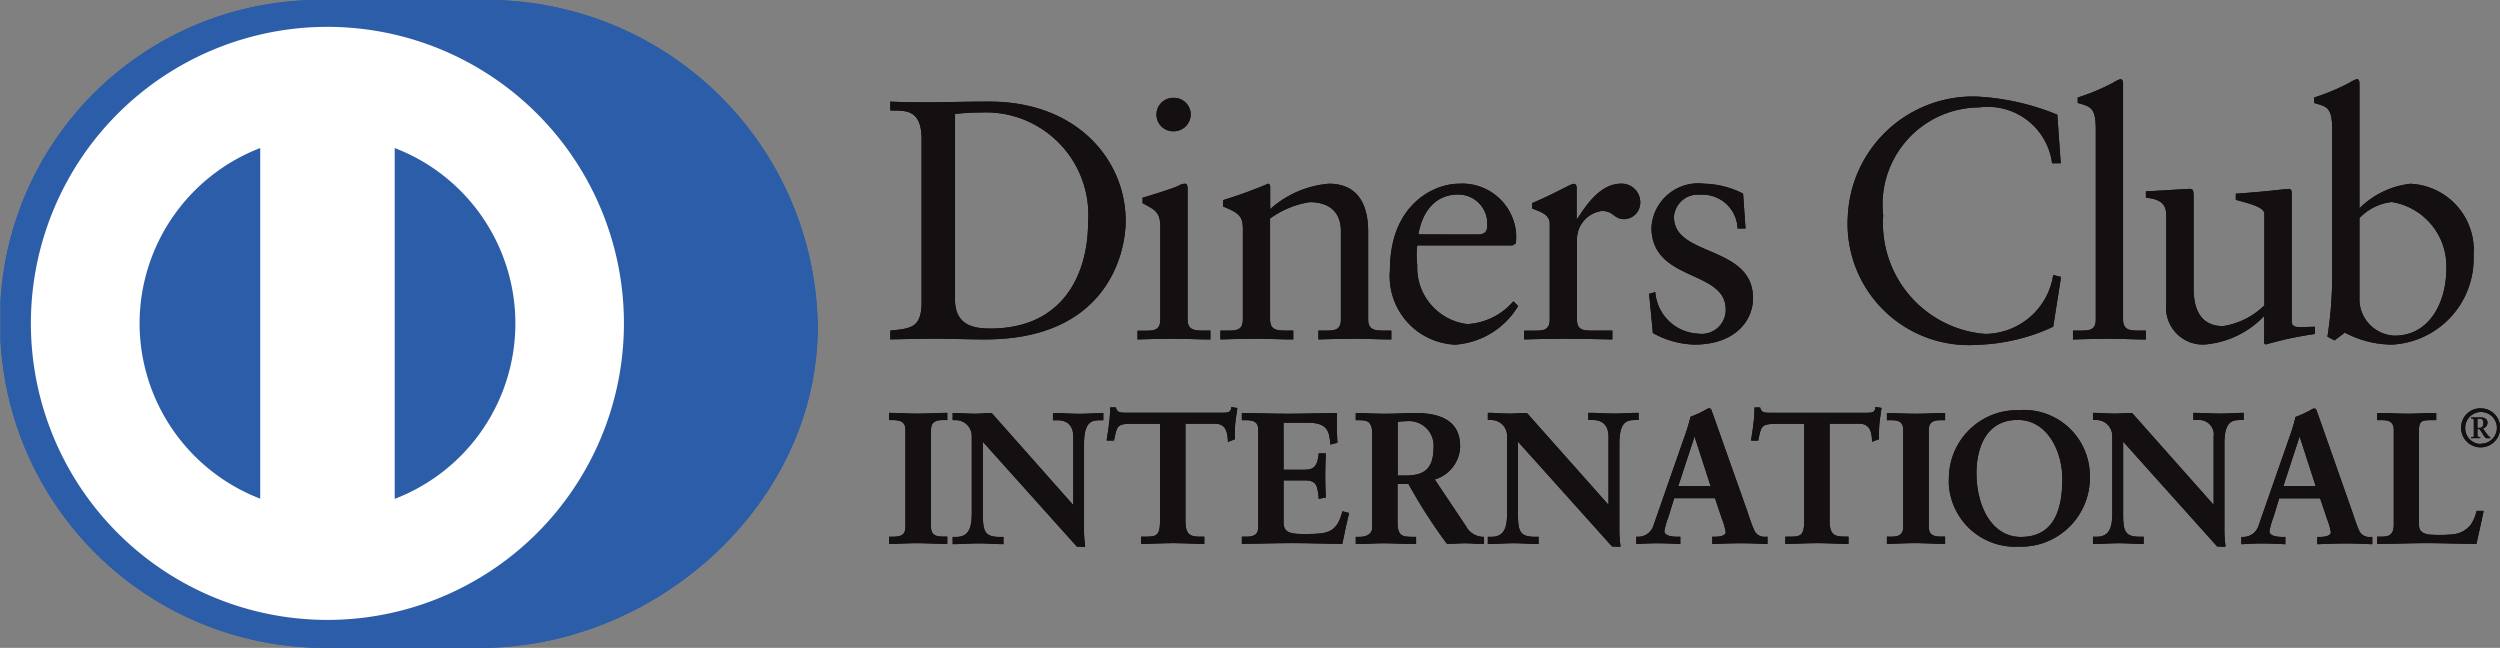 <svg xmlns="http://www.w3.org/2000/svg" xmlns:xlink="http://www.w3.org/1999/xlink" viewBox="0 0 77.717 20.14"><rect x="0" y="0" width="77.717" height="20.14" fill="#808080" stroke="none"/><defs><style>.cls-1{fill:none;}.cls-2{clip-path:url(#clip-path);}.cls-3{fill:#2c5da8;}.cls-4{fill:#fff;}.cls-5{fill:#140f10;}</style><clipPath id="clip-path" transform="translate(0.015 0.002)"><rect class="cls-1" width="77.701" height="20.138"/></clipPath></defs><g id="レイヤー_2" data-name="レイヤー 2"><g id="レイヤー_1-2" data-name="レイヤー 1"><g id="グループ_137" data-name="グループ 137"><g id="グループ_134" data-name="グループ 134"><g class="cls-2"><g id="グループ_133" data-name="グループ 133"><path id="パス_894" data-name="パス 894" class="cls-3" d="M14.878,20.138c5.5.026,10.528-4.489,10.528-9.981A10.282,10.282,0,0,0,14.878,0H10.142A9.931,9.931,0,0,0-.013,9.705c0,.151,0,.3,0,.451a10.088,10.088,0,0,0,10.155,9.981Z" transform="translate(0.015 0.002)"/></g></g></g><path id="パス_895" data-name="パス 895" class="cls-4" d="M12.255,15.5h0V4.6a5.839,5.839,0,0,1,0,10.906ZM4.324,10.051h0A5.849,5.849,0,0,1,8.074,4.6V15.5A5.849,5.849,0,0,1,4.324,10.051ZM10.164.833a9.218,9.218,0,1,0,9.217,9.219h0A9.217,9.217,0,0,0,10.165.833Z" transform="translate(0.015 0.002)"/><path id="パス_896" data-name="パス 896" class="cls-5" d="M29.672,9.3h0c0,.816.583.911,1.1.911,2.288,0,3.038-1.726,3.038-3.305A3.184,3.184,0,0,0,30.5,3.494c-.435,0-.635.032-.826.043V9.3ZM28.634,4.332c0-.953-.5-.89-.972-.9V3.157c.412.02.835.02,1.249.02.445,0,1.048-.02,1.832-.02,2.742,0,4.235,1.831,4.235,3.707,0,1.049-.613,3.685-4.362,3.685-.54,0-1.038-.021-1.536-.021-.475,0-.942.01-1.418.021v-.274c.634-.065.943-.086.972-.806V4.332Z" transform="translate(0.015 0.002)"/><path id="パス_897" data-name="パス 897" class="cls-5" d="M36.479,4.079h0a.52.52,0,1,1,0-1.039h0A.519.519,0,0,1,37,3.55.528.528,0,0,1,36.479,4.079Zm-1.133,6.2h.2c.3,0,.509,0,.509-.35V7.055c0-.466-.16-.53-.551-.741v-.17C36,6,36.6,5.8,36.637,5.763a.379.379,0,0,1,.191-.053c.053,0,.075.064.075.149V9.925c0,.35.232.35.528.35h.181v.275c-.361,0-.732-.021-1.111-.021s-.764.01-1.155.021v-.275Z" transform="translate(0.015 0.002)"/><path id="パス_898" data-name="パス 898" class="cls-5" d="M38.622,7.118c0-.391-.118-.5-.614-.7v-.2a14.126,14.126,0,0,0,1.4-.509c.032,0,.063.022.063.106V6.5A3.108,3.108,0,0,1,41.3,5.709c.9,0,1.217.657,1.217,1.483V9.924c0,.351.233.351.53.351h.19v.275c-.373,0-.742-.021-1.122-.021s-.763.01-1.144.021v-.275h.19c.3,0,.508,0,.508-.351V7.182c0-.6-.369-.9-.973-.9a2.845,2.845,0,0,0-1.229.509V9.924c0,.351.234.351.533.351h.189v.275c-.37,0-.741-.021-1.123-.021s-.762.01-1.143.021v-.275h.191c.3,0,.508,0,.508-.351V7.118Z" transform="translate(0.015 0.002)"/><path id="パス_899" data-name="パス 899" class="cls-5" d="M45.917,7.287h0c.267,0,.3-.137.3-.266a.9.9,0,0,0-.921-.975c-.645,0-1.09.476-1.217,1.239Zm-1.874.339a2.531,2.531,0,0,0,0,.615A1.769,1.769,0,0,0,45.6,10.073a2.033,2.033,0,0,0,1.431-.709l.148.148a2.484,2.484,0,0,1-1.959,1.2A2.129,2.129,0,0,1,43.193,8.4c0-2.076,1.4-2.691,2.138-2.691a1.681,1.681,0,0,1,1.787,1.569c0,.031,0,.063,0,.094a1.351,1.351,0,0,1-.01.191l-.1.063Z" transform="translate(0.015 0.002)"/><path id="パス_900" data-name="パス 900" class="cls-5" d="M47.367,10.277h.287c.295,0,.507,0,.507-.351V6.951c0-.328-.391-.392-.55-.477v-.16c.772-.329,1.2-.6,1.293-.6.062,0,.094.032.094.138V6.8h.022c.266-.413.709-1.092,1.355-1.092a.578.578,0,0,1,.6.551v.011a.515.515,0,0,1-.486.541H50.48c-.329,0-.329-.255-.7-.255a.894.894,0,0,0-.773.879V9.924c0,.351.213.351.509.351h.592v.275c-.582-.011-1.025-.021-1.481-.021-.434,0-.879.01-1.261.021v-.273Z" transform="translate(0.015 0.002)"/><path id="パス_901" data-name="パス 901" class="cls-5" d="M51.443,9.077a1.4,1.4,0,0,0,1.332,1.293.747.747,0,0,0,.849-.628.738.738,0,0,0,.008-.124c0-1.25-2.308-.847-2.308-2.553a1.458,1.458,0,0,1,1.642-1.356,2.786,2.786,0,0,1,1.206.308L54.248,7.1H54a1.087,1.087,0,0,0-1.124-1.049h-.03a.747.747,0,0,0-.822.662l0,.037c0,1.241,2.456.858,2.456,2.52,0,.7-.561,1.44-1.821,1.44a2.793,2.793,0,0,1-1.292-.36l-.116-1.219.191-.053Z" transform="translate(0.015 0.002)"/><path id="パス_902" data-name="パス 902" class="cls-5" d="M64.045,5.074h-.267a2.014,2.014,0,0,0-2.266-1.737A3.018,3.018,0,0,0,58.527,6.7a3.453,3.453,0,0,0,3.157,3.678,2.153,2.153,0,0,0,2.129-1.832l.243.062-.243,1.546a5.954,5.954,0,0,1-2.342.562A3.769,3.769,0,0,1,57.427,6.73,3.894,3.894,0,0,1,61.44,3a7.618,7.618,0,0,1,2.5.563l.107,1.514Z" transform="translate(0.015 0.002)"/><path id="パス_903" data-name="パス 903" class="cls-5" d="M64.427,10.275h.2c.3,0,.509,0,.509-.351v-5.9c0-.689-.16-.71-.562-.826V3.03a6.682,6.682,0,0,0,1.091-.455,1.13,1.13,0,0,1,.233-.117c.064,0,.086.064.086.15V9.925c0,.351.233.351.529.351h.179v.275c-.359,0-.73-.022-1.111-.022s-.761.011-1.154.022v-.275Z" transform="translate(0.015 0.002)"/><path id="パス_904" data-name="パス 904" class="cls-5" d="M71.226,9.967c0,.191.115.2.3.2.127,0,.285-.011.424-.011v.224a10.738,10.738,0,0,0-1.526.327l-.053-.032V9.82a2.86,2.86,0,0,1-1.875.889A1.143,1.143,0,0,1,67.322,9.6a1.2,1.2,0,0,1,.006-.146V6.737c0-.275-.042-.54-.634-.593v-.2c.382-.011,1.226-.074,1.365-.074.118,0,.118.074.118.307V8.908c0,.32,0,1.228.92,1.228a2.358,2.358,0,0,0,1.28-.645V6.643c0-.213-.508-.327-.888-.433V6.019c.952-.063,1.546-.148,1.652-.148.086,0,.086.074.086.191V9.967Z" transform="translate(0.015 0.002)"/><path id="パス_905" data-name="パス 905" class="cls-5" d="M73.333,9.352h0a1.138,1.138,0,0,0,1.09,1.081c1.134,0,1.61-1.112,1.61-2.055a2.02,2.02,0,0,0-1.694-2.1,1.627,1.627,0,0,0-1.006.5V9.352Zm0-2.878a2.676,2.676,0,0,1,1.578-.763A2.062,2.062,0,0,1,76.88,7.935a2.675,2.675,0,0,1-2.531,2.775,3.138,3.138,0,0,1-1.472-.373l-.317.243-.222-.115a12.542,12.542,0,0,0,.148-1.886V4.025c0-.688-.16-.71-.562-.826v-.17a6.631,6.631,0,0,0,1.091-.455,1.137,1.137,0,0,1,.234-.117c.063,0,.084.064.084.15V6.474Z" transform="translate(0.015 0.002)"/><path id="パス_906" data-name="パス 906" class="cls-5" d="M27.65,16.707h.081c.207,0,.426-.027.426-.327V13.36c0-.3-.218-.328-.426-.328H27.65v-.173c.225,0,.57.022.853.022s.633-.022.906-.022v.173h-.081c-.207,0-.426.028-.426.328v3.02c0,.3.219.327.426.327h.081v.175c-.277,0-.623-.023-.91-.023s-.623.023-.848.023v-.175Z" transform="translate(0.015 0.002)"/><path id="パス_907" data-name="パス 907" class="cls-5" d="M29.382,16.857h0v-.123h-.054c-.2,0-.45-.036-.452-.354V13.361c0-.32.247-.355.452-.355h.054v-.122c-.267,0-.6.023-.879.023s-.605-.021-.828-.023v.122h.053c.206,0,.452.036.452.355V16.38c0,.32-.246.354-.452.354h-.053v.123c.223,0,.548-.024.821-.024s.614.022.886.024Zm.024.049c-.279,0-.623-.023-.91-.023s-.621.023-.847.023h-.025v-.223h.107c.209,0,.4-.022.4-.3V13.361c0-.282-.192-.3-.4-.305h-.107v-.223h.025c.226,0,.572.023.853.023s.631-.023.906-.023h.025v.223h-.106c-.209,0-.4.023-.4.305V16.38c0,.281.193.3.4.3h.106v.223Z" transform="translate(0.015 0.002)"/><path id="パス_908" data-name="パス 908" class="cls-5" d="M33.365,15.746l.011-.011V13.574a.475.475,0,0,0-.5-.542h-.127v-.173c.272,0,.537.023.807.023.236,0,.473-.023.709-.023v.173h-.086c-.243,0-.514.046-.514.731v2.623a3.911,3.911,0,0,0,.034.582h-.219l-2.967-3.309v2.375c0,.5.1.673.542.673h.1v.175c-.247,0-.5-.023-.743-.023s-.523.023-.783.023v-.175h.08c.4,0,.519-.269.519-.73V13.55a.516.516,0,0,0-.516-.518h-.083v-.173c.219,0,.443.022.662.022.173,0,.34-.022.513-.022l2.564,2.886Z" transform="translate(0.015 0.002)"/><path id="パス_909" data-name="パス 909" class="cls-5" d="M33.351,15.733h0l0,0,0,.006Zm.014.012h0l.018-.017Zm.115,1.2h.19a3.97,3.97,0,0,1-.031-.556V13.763c0-.693.29-.756.539-.756h.06v-.123c-.227,0-.455.023-.684.023-.266,0-.52-.021-.781-.023v.123h.1a.5.5,0,0,1,.53.477.543.543,0,0,1,0,.09l-.008,2.178-.011.012-.019.017-2.563-2.9c-.17,0-.338.023-.513.023-.213,0-.427-.021-.637-.023v.122H29.7a.543.543,0,0,1,.548.537v2.434c0,.461-.129.755-.543.757h-.053v.125c.249,0,.506-.023.758-.023s.48.021.718.023v-.122h-.077c-.454,0-.566-.2-.567-.7V13.6l2.993,3.347ZM33.7,17l-.237-.009-2.924-3.259v2.309c.007.5.083.643.517.649h.124v.223h-.025c-.25,0-.5-.023-.747-.023s-.522.023-.783.023H29.6v-.223H29.7c.381,0,.49-.246.494-.706V13.553a.494.494,0,0,0-.494-.494H29.6v-.222h.025c.22,0,.446.022.662.022.171,0,.338-.022.533-.014L33.35,15.7v-2.12c0-.458-.308-.514-.479-.518h-.153v-.222h.026c.272,0,.537.022.806.022.234,0,.471-.022.709-.022h.025v.222h-.111c-.238.007-.48.028-.489.707v2.623a3.71,3.71,0,0,0,.034.577l0,.03Z" transform="translate(0.015 0.002)"/><path id="パス_910" data-name="パス 910" class="cls-5" d="M35.126,13.146c-.433,0-.449.107-.533.525H34.42c.023-.16.053-.32.069-.49a3.488,3.488,0,0,0,.034-.49h.139c.046.174.189.168.346.168H37.98c.156,0,.3-.006.312-.18l.137.024c-.023.155-.046.31-.063.467a4.02,4.02,0,0,0-.01.465l-.174.065c-.012-.213-.041-.554-.426-.554h-.945v3.066c0,.444.2.5.48.5h.11v.174c-.225,0-.629-.023-.939-.023-.346,0-.75.023-.975.023v-.174h.11c.32,0,.48-.028.48-.483V13.146Z" transform="translate(0.015 0.002)"/><path id="パス_911" data-name="パス 911" class="cls-5" d="M37.4,16.906c-.227,0-.63-.023-.941-.023-.344,0-.746.023-.974.023H35.46v-.224h.133c.32-.006.445-.011.453-.457V13.172h-.92v-.054h.97v3.1c0,.463-.186.509-.5.51h-.084v.122c.227,0,.615-.022.949-.022.3,0,.686.02.914.022v-.122h-.085c-.278,0-.5-.069-.5-.521V13.119h.97c.387,0,.438.331.45.544l.125-.046c0-.15,0-.3.011-.453s.038-.295.059-.442l-.088-.015c-.026.168-.188.176-.333.175h-3c-.135,0-.283-.006-.335-.168h-.1a3.327,3.327,0,0,1-.034.468c-.017.16-.043.31-.065.462h.124c.076-.4.125-.533.556-.525v.053c-.427.007-.417.079-.511.5l0,.02H34.39l0-.03c.023-.16.054-.32.07-.489a3.291,3.291,0,0,0,.035-.486v-.025h.183l0,.018c.039.145.146.146.293.148h3c.16,0,.278,0,.288-.155V12.65l.025.006.163.026,0,.025c-.023.154-.046.31-.063.465a4.216,4.216,0,0,0-.012.464v.019l-.015.006-.2.074V13.7c-.015-.216-.038-.53-.4-.53h-.92v3.041c.005.435.178.465.452.471h.135v.223Z" transform="translate(0.015 0.002)"/><path id="パス_912" data-name="パス 912" class="cls-5" d="M38.612,16.707h.081c.207,0,.426-.027.426-.327V13.36c0-.3-.219-.328-.426-.328h-.081v-.173c.351,0,.951.022,1.434.022s1.083-.022,1.474-.022c-.009.247,0,.628.013.881l-.173.046c-.028-.373-.1-.673-.7-.673h-.8v1.509h.685c.345,0,.421-.2.455-.508h.173q-.017.339-.017.676t.017.656L41,15.48c-.034-.345-.053-.57-.449-.57h-.691v1.342c0,.373.333.373.7.373.693,0,1-.046,1.17-.7l.16.04c-.076.306-.144.611-.2.917-.369,0-1.032-.023-1.55-.023s-1.2.023-1.533.023v-.172Z" transform="translate(0.015 0.002)"/><path id="パス_913" data-name="パス 913" class="cls-5" d="M41.675,16.855h0c.05-.29.116-.583.187-.872l-.115-.029c-.172.645-.506.7-1.186.7-.363,0-.726,0-.728-.4V14.884h.716c.4,0,.444.239.472.568l.124-.027c-.011-.213-.016-.426-.016-.637s.005-.432.016-.649h-.124c-.033.3-.126.51-.48.506H39.83v-1.56h.826c.6,0,.7.306.725.669l.124-.034c-.01-.162-.017-.373-.017-.564,0-.1,0-.192.005-.273-.391,0-.974.023-1.449.023s-1.056-.021-1.41-.023v.122h.054c.2,0,.451.036.451.355v3.019c0,.32-.246.352-.451.354h-.054v.122c.336,0,1-.022,1.508-.022s1.157.021,1.529.022Zm.021.05c-.37,0-1.032-.024-1.55-.024s-1.2.024-1.532.024H38.59v-.223H38.7c.209,0,.4-.022.4-.3V13.36c0-.282-.193-.3-.4-.3H38.59v-.222h.024c.351,0,.951.022,1.434.022s1.082-.022,1.475-.022h.026v.025c-.005.087-.006.189-.006.3,0,.2.006.417.017.582v.021l-.019,0-.2.053v-.03c-.034-.373-.084-.645-.677-.65h-.777V14.6h.662c.332,0,.391-.174.43-.484V14.09H41.2v.025c-.011.225-.018.45-.018.674s.007.437.018.656v.021l-.021,0-.2.041v-.027c-.039-.352-.042-.545-.426-.549h-.666v1.318c0,.35.3.348.677.35.693,0,.972-.037,1.147-.685l0-.023.024.005.184.048,0,.024c-.074.305-.143.609-.2.915l-.005.02Z" transform="translate(0.015 0.002)"/><path id="パス_914" data-name="パス 914" class="cls-5" d="M43.406,14.806h.281c.576,0,.887-.219.887-.9a.786.786,0,0,0-.728-.841.71.71,0,0,0-.113,0,2.75,2.75,0,0,0-.327.023Zm-.738-1.337c0-.42-.23-.437-.41-.437h-.1v-.174c.184,0,.541.023.893.023s.622-.023.927-.023c.726,0,1.372.2,1.372,1.013a1.092,1.092,0,0,1-.8,1.013l.985,1.474a.64.64,0,0,0,.559.345v.174c-.191,0-.373-.023-.565-.023s-.363.023-.541.023a16.224,16.224,0,0,1-1.2-1.866h-.379v1.234c0,.444.207.46.472.46h.1v.174c-.328,0-.661-.022-.99-.022-.277,0-.548.022-.835.022V16.7h.1c.213,0,.41-.1.41-.311V13.469Z" transform="translate(0.015 0.002)"/><path id="パス_915" data-name="パス 915" class="cls-5" d="M43.687,14.781h0c.571-.005.858-.2.863-.873a.763.763,0,0,0-.7-.818.723.723,0,0,0-.114,0,2.556,2.556,0,0,0-.3.021v1.67Zm-.282.05H43.38V13.066H43.4a2.817,2.817,0,0,1,.331-.023.814.814,0,0,1,.867.759.649.649,0,0,1,0,.108c0,.688-.331.922-.912.923Zm0,.159H43.8l.007.013a17.923,17.923,0,0,0,1.178,1.855c.176,0,.361-.023.54-.023s.362.02.541.023v-.127a.657.657,0,0,1-.555-.354l-1-1.5.029-.011a1.062,1.062,0,0,0,.785-.992c0-.8-.622-.985-1.346-.988-.3,0-.581.022-.928.022s-.68-.021-.869-.022v.122h.079c.18,0,.434.03.434.463V16.4c0,.231-.217.336-.434.337h-.079v.122c.277,0,.54-.023.81-.023.32,0,.648.022.967.023v-.122h-.079c-.262,0-.5-.033-.5-.488V14.988Zm2.685,1.92c-.193,0-.376-.023-.566-.023s-.359.023-.561.013a16.281,16.281,0,0,1-1.193-1.857h-.34v1.208c.006.433.181.429.447.436h.13v.223h-.026c-.329,0-.664-.023-.991-.023-.275,0-.545.023-.834.023h-.025v-.223h.128c.208,0,.383-.091.383-.286V13.474c0-.41-.2-.407-.383-.413h-.128v-.224h.025c.186,0,.542.023.893.023s.621-.023.927-.023c.727,0,1.4.2,1.4,1.039a1.1,1.1,0,0,1-.789,1.027l.969,1.45a.616.616,0,0,0,.541.334l.022,0v.219Z" transform="translate(0.015 0.002)"/><path id="パス_916" data-name="パス 916" class="cls-5" d="M50,15.746l.011-.011V13.574a.475.475,0,0,0-.4-.538.469.469,0,0,0-.1,0h-.126v-.173c.27,0,.533.023.806.023.236,0,.472-.023.71-.023v.173h-.087c-.243,0-.513.046-.513.731v2.623a3.91,3.91,0,0,0,.033.582h-.218L47.15,13.659v2.375c0,.5.1.673.541.673h.1v.175c-.248,0-.5-.023-.743-.023s-.525.023-.784.023v-.175h.08c.4,0,.519-.269.519-.73V13.55a.516.516,0,0,0-.514-.518h-.085v-.173c.218,0,.444.022.662.022.172,0,.34-.022.513-.022L50,15.745Z" transform="translate(0.015 0.002)"/><path id="パス_917" data-name="パス 917" class="cls-5" d="M49.988,15.735h0l-.005,0,.005.007Zm.014.01h0l.017-.016Zm.115,1.2h.189a3.97,3.97,0,0,1-.031-.556V13.764c0-.693.292-.756.539-.757h.06v-.122c-.226,0-.454.022-.684.022-.266,0-.52-.02-.782-.022v.122h.1a.5.5,0,0,1,.53.479.519.519,0,0,1,0,.088l-.008,2.178-.011.013L50,15.783l-2.565-2.9c-.17,0-.338.022-.512.022-.213,0-.426-.02-.639-.022v.122h.053a.543.543,0,0,1,.548.539v2.431c0,.462-.13.757-.543.758H46.29v.122c.248,0,.505-.022.758-.022s.48.021.719.022v-.121H47.7c-.454,0-.568-.2-.569-.7V13.6l2.994,3.346Zm.218.05-.236-.008-2.925-3.259v2.309c.007.5.083.643.518.649h.122v.223h-.025c-.25,0-.5-.024-.744-.024s-.523.024-.783.024h-.026v-.223h.107c.381,0,.489-.247.493-.708V13.549a.493.493,0,0,0-.491-.494h-.108v-.223h.026c.22,0,.446.023.663.023.169,0,.336-.023.529-.015l2.533,2.852v-2.12c0-.458-.309-.515-.476-.517H49.36v-.223h.026c.271,0,.537.022.806.022.235,0,.471-.022.708-.022h.025v.223h-.11c-.238.007-.48.027-.489.707v2.622a3.722,3.722,0,0,0,.034.578l0,.029Z" transform="translate(0.015 0.002)"/><path id="パス_918" data-name="パス 918" class="cls-5" d="M52.669,13.5h-.012l-.533,1.631H53.2l-.53-1.631Zm-.842,2.554a2.323,2.323,0,0,0-.127.449c0,.173.243.2.432.2H52.2v.174c-.23-.012-.466-.023-.7-.023-.207,0-.414.011-.621.023v-.174h.034a.521.521,0,0,0,.5-.373l.922-2.644a4.952,4.952,0,0,0,.214-.716,2.975,2.975,0,0,0,.523-.247.1.1,0,0,1,.045-.011.038.038,0,0,1,.042.017c.017.046.034.1.053.144l1.061,3.014c.069.2.137.415.213.587a.366.366,0,0,0,.381.229H54.9v.174c-.26-.012-.519-.023-.8-.023s-.571.011-.865.023v-.174H53.3c.132,0,.357-.022.357-.166a1.824,1.824,0,0,0-.116-.416l-.224-.668H52.013l-.184.6Z" transform="translate(0.015 0.002)"/><path id="パス_919" data-name="パス 919" class="cls-5" d="M52.644,13.512h0l.013-.005Zm-.489,1.6h1.008l-.5-1.546-.507,1.546Zm-.068.05h0l.551-1.681h.032v.025h0V13.48h.017l.547,1.681Zm1.178,1.694h0c.285-.01.564-.021.839-.021s.519.011.769.021v-.12h-.008a.392.392,0,0,1-.4-.246c-.075-.175-.146-.389-.213-.591l-1.061-3.013c-.018-.046-.034-.1-.05-.139-.005-.005,0-.005-.008-.005h-.011a.1.1,0,0,0-.033.007,2.149,2.149,0,0,1-.513.23,4.605,4.605,0,0,1-.214.719l-.922,2.645a.55.55,0,0,1-.524.393H50.9v.121c.2-.01.4-.021.6-.021.223,0,.451.011.67.021v-.12h-.037c-.188,0-.449-.023-.456-.227a2.281,2.281,0,0,1,.127-.457l.025.008-.025-.008.19-.616h1.343l.231.684a1.733,1.733,0,0,1,.117.424c-.008.177-.251.189-.382.193h-.038v.119Zm1.632.053c-.259-.011-.518-.023-.793-.023s-.569.012-.864.023h-.026v-.225H53.3c.133,0,.332-.03.332-.141a1.815,1.815,0,0,0-.115-.407l-.219-.651H52.03l-.179.582a2.426,2.426,0,0,0-.127.442c0,.141.217.175.408.175h.089v.226H52.2c-.23-.012-.466-.024-.7-.024-.207,0-.414.012-.621.024h-.027v-.226h.059a.494.494,0,0,0,.477-.356l.923-2.644a6.969,6.969,0,0,0,.229-.732,2.975,2.975,0,0,0,.523-.247.142.142,0,0,1,.053-.013.069.069,0,0,1,.064.033c.016.048.034.1.053.145L54.3,15.883c.068.2.136.415.213.586a.339.339,0,0,0,.358.214h.059v.225H54.9Z" transform="translate(0.015 0.002)"/><path id="パス_920" data-name="パス 920" class="cls-5" d="M55.152,13.146c-.432,0-.449.107-.537.525h-.172c.022-.16.053-.32.069-.49a3.343,3.343,0,0,0,.033-.49h.14c.045.174.19.168.345.168H58c.155,0,.3-.006.311-.18l.138.024c-.023.155-.045.31-.063.467a4.26,4.26,0,0,0-.012.465l-.173.065c-.011-.213-.04-.554-.427-.554h-.944v3.066c0,.444.2.5.48.5h.109v.174c-.224,0-.627-.023-.939-.023-.345,0-.749.023-.974.023v-.174h.11c.319,0,.479-.028.479-.483V13.146Z" transform="translate(0.015 0.002)"/><path id="パス_921" data-name="パス 921" class="cls-5" d="M57.422,16.906c-.226,0-.63-.023-.939-.023-.345,0-.746.023-.974.023h-.025v-.224h.135c.32-.006.445-.011.453-.457V13.172h-.921v-.054h.969v3.1c0,.463-.186.508-.5.509h-.084v.127c.228,0,.614-.024.949-.024.3,0,.686.021.914.024v-.123h-.085c-.277,0-.5-.068-.5-.522V13.122h.97c.387,0,.438.33.448.544l.126-.046c0-.15,0-.3.012-.452s.037-.3.058-.443l-.087-.015c-.026.167-.189.177-.332.174H55c-.136,0-.283-.006-.336-.168h-.094a3.329,3.329,0,0,1-.036.468c-.014.16-.043.312-.065.463H54.6c.077-.4.126-.533.557-.526v.054c-.426.007-.418.079-.512.5l0,.019h-.222l0-.028c.024-.163.053-.323.069-.49a3.3,3.3,0,0,0,.034-.486v-.026H54.7l.006.018c.04.145.145.146.292.148h3c.16,0,.275-.005.285-.155v-.028l.027.006.163.025,0,.025c-.024.154-.046.311-.063.465a4.012,4.012,0,0,0-.012.465v.018l-.016.006-.2.074V13.7c-.014-.217-.037-.53-.4-.53h-.92v3.039c.006.435.179.465.453.47h.134v.223Z" transform="translate(0.015 0.002)"/><path id="パス_922" data-name="パス 922" class="cls-5" d="M58.665,16.707h.081c.208,0,.427-.027.427-.327V13.36c0-.3-.218-.328-.427-.328h-.081v-.173c.225,0,.571.022.853.022s.636-.022.907-.022v.173h-.083c-.207,0-.427.028-.427.328v3.02c0,.3.22.327.427.327h.08v.175c-.277,0-.622-.023-.91-.023s-.622.023-.848.023v-.175Z" transform="translate(0.015 0.002)"/><path id="パス_923" data-name="パス 923" class="cls-5" d="M60.4,16.855h0v-.122h-.053c-.207,0-.451-.036-.451-.354V13.36c0-.32.244-.354.451-.354H60.4v-.122c-.266,0-.6.022-.88.022s-.6-.021-.827-.022v.122h.054c.2,0,.45.035.45.354v3.019c0,.32-.246.354-.45.354h-.054v.122c.223,0,.549-.022.822-.022s.614.02.885.022Zm.026.05c-.278,0-.623-.024-.911-.024s-.622.024-.847.024h-.025v-.223h.107c.208,0,.4-.022.4-.3V13.36c0-.282-.191-.3-.4-.3h-.107v-.222h.025c.225,0,.571.022.853.022s.633-.022.906-.022h.025v.222h-.107c-.213,0-.4.023-.4.3v3.019c0,.281.192.3.4.3h.107v.223Z" transform="translate(0.015 0.002)"/><path id="パス_924" data-name="パス 924" class="cls-5" d="M62.808,16.714h0c1.12,0,1.313-.986,1.313-1.826s-.454-1.862-1.411-1.862c-1.008,0-1.308.9-1.308,1.67,0,1.032.472,2.018,1.406,2.018Zm-.087-3.942a2.023,2.023,0,0,1,2.207,1.989,2.113,2.113,0,0,1-2.017,2.205c-.053,0-.107,0-.16,0A2.035,2.035,0,0,1,60.6,15.055q0-.078,0-.156a2.1,2.1,0,0,1,2.063-2.127h.062Z" transform="translate(0.015 0.002)"/><path id="パス_925" data-name="パス 925" class="cls-5" d="M61.377,14.7h0c0-.775.3-1.7,1.333-1.7.978,0,1.434,1.041,1.436,1.889s-.2,1.85-1.338,1.85v-.049c1.095,0,1.285-.96,1.288-1.8s-.45-1.836-1.386-1.838c-.989,0-1.28.878-1.283,1.646,0,1.026.468,1.99,1.381,1.993v.049c-.957,0-1.43-1-1.431-2.042Zm-.807.2a2.125,2.125,0,0,1,2.1-2.152h.053v.05a2.071,2.071,0,0,0-2.1,2.042q0,.03,0,.06A2.011,2.011,0,0,0,62.6,16.945c.052,0,.1,0,.155,0a2.088,2.088,0,0,0,2.154-2.021c0-.054,0-.107,0-.161A2,2,0,0,0,62.719,12.8v-.05a2.048,2.048,0,0,1,2.232,2.012A2.142,2.142,0,0,1,62.9,16.991c-.051,0-.1,0-.154,0a2.066,2.066,0,0,1-2.179-1.946q0-.073,0-.147h0Z" transform="translate(0.015 0.002)"/><path id="パス_926" data-name="パス 926" class="cls-5" d="M68.811,15.746l.012-.011V13.574a.476.476,0,0,0-.4-.538.46.46,0,0,0-.1,0H68.2v-.173c.271,0,.533.023.805.023.237,0,.474-.023.71-.023v.173h-.087c-.242,0-.512.046-.512.731v2.623a3.66,3.66,0,0,0,.034.582h-.22l-2.968-3.309v2.375c0,.5.1.673.54.673h.1v.175c-.248,0-.5-.023-.743-.023s-.525.023-.784.023v-.175h.081c.4,0,.517-.269.517-.73V13.55a.514.514,0,0,0-.513-.518H65.07v-.173c.218,0,.443.022.662.022.173,0,.339-.022.513-.022l2.564,2.886Z" transform="translate(0.015 0.002)"/><path id="パス_927" data-name="パス 927" class="cls-5" d="M68.8,15.734h0l0,0,0,.006Zm.014.011h0l.019-.016Zm.116,1.2h.188a4.143,4.143,0,0,1-.029-.556V13.764c0-.693.29-.756.537-.758h.063v-.121c-.227,0-.456.022-.686.022-.262,0-.52-.021-.781-.022v.121h.1a.506.506,0,0,1,.53.481.633.633,0,0,1,0,.087l-.007,2.178-.01.012-.019.018-2.564-2.9c-.17,0-.338.023-.513.023-.213,0-.426-.021-.639-.023v.122h.05a.545.545,0,0,1,.549.539v2.432c0,.461-.129.756-.543.758h-.057v.122c.25,0,.506-.023.76-.023.239,0,.479.021.718.023v-.122H66.5c-.453,0-.566-.2-.566-.7V13.6l2.993,3.347Zm.218.05-.238-.009-2.923-3.259v2.31c.006.5.082.642.515.647h.124v.224H66.6c-.249,0-.5-.023-.743-.023s-.523.023-.784.023h-.024v-.224h.106c.38,0,.489-.245.494-.7V13.549a.494.494,0,0,0-.493-.494h-.107v-.222h.024c.221,0,.446.022.663.022.171,0,.337-.022.533-.014L68.8,15.692V13.573a.451.451,0,0,0-.48-.518h-.151v-.222h.026c.271,0,.537.022.805.022.236,0,.471-.022.71-.022h.025v.222h-.112c-.237.006-.48.028-.488.707v2.622a3.87,3.87,0,0,0,.033.579l0,.027Z" transform="translate(0.015 0.002)"/><path id="パス_928" data-name="パス 928" class="cls-5" d="M71.478,13.5h-.011l-.537,1.631h1.078l-.53-1.631Zm-.841,2.554a2.4,2.4,0,0,0-.127.449c0,.173.243.2.432.2h.064v.174c-.231-.012-.467-.023-.7-.023-.209,0-.415.011-.622.023v-.174h.033a.52.52,0,0,0,.5-.373l.923-2.644a4.709,4.709,0,0,0,.213-.716,3,3,0,0,0,.526-.247.1.1,0,0,1,.046-.011c.017,0,.028,0,.039.017.018.046.036.1.054.144l1.059,3.014c.069.2.138.415.214.587a.365.365,0,0,0,.38.229h.035v.174c-.26-.012-.519-.023-.8-.023s-.57.011-.864.023v-.174h.064c.131,0,.358-.022.358-.166a1.879,1.879,0,0,0-.117-.416l-.224-.668H70.823l-.185.6Z" transform="translate(0.015 0.002)"/><path id="パス_929" data-name="パス 929" class="cls-5" d="M71.454,13.511h0l.013,0Zm-.489,1.6h1.008l-.5-1.545-.506,1.545Zm-.069.051h0l.553-1.682h.029V13.5h0v-.025H71.5l.544,1.682Zm1.176,1.7h0c.284-.012.565-.023.839-.023s.52.011.77.022v-.12h-.01a.4.4,0,0,1-.4-.247c-.075-.174-.144-.388-.213-.589l-1.061-3.015c-.017-.045-.034-.1-.049-.137,0-.007,0-.007-.008-.007h-.011a.132.132,0,0,0-.033.008,2.25,2.25,0,0,1-.513.23,5.025,5.025,0,0,1-.213.719l-.923,2.645a.549.549,0,0,1-.525.393h-.008v.121c.2-.011.4-.022.6-.022.223,0,.45.011.672.022v-.12h-.039c-.188,0-.451-.023-.457-.228a2.323,2.323,0,0,1,.128-.456l.024.007-.024-.008.19-.616h1.343l.232.685a1.828,1.828,0,0,1,.115.423c-.008.177-.25.189-.382.193h-.038Zm1.633.053c-.26-.011-.519-.023-.794-.023s-.569.013-.863.023h-.025v-.225h.088c.133,0,.332-.031.333-.142a1.91,1.91,0,0,0-.115-.407l-.219-.651H70.838l-.178.582a2.344,2.344,0,0,0-.125.442c0,.141.213.176.407.176h.087v.225H71c-.23-.011-.465-.023-.693-.023-.206,0-.413.013-.621.023h-.025v-.225h.059a.5.5,0,0,0,.479-.357l.922-2.644a7.543,7.543,0,0,0,.229-.731,3.1,3.1,0,0,0,.524-.248.137.137,0,0,1,.053-.012.063.063,0,0,1,.063.033c.017.045.033.1.053.145l1.06,3.014c.068.2.138.414.213.586a.339.339,0,0,0,.356.213h.06v.225h-.03Z" transform="translate(0.015 0.002)"/><path id="パス_930" data-name="パス 930" class="cls-5" d="M75.16,16.317c0,.23.16.3.345.323a4.3,4.3,0,0,0,.761-.012.824.824,0,0,0,.552-.311A1.3,1.3,0,0,0,77,15.9h.167c-.063.329-.144.653-.213.98-.506,0-1.013-.022-1.521-.022s-1.013.022-1.521.022v-.174h.079c.208,0,.434-.027.434-.384V13.361c0-.3-.226-.329-.434-.329H73.91v-.173c.3,0,.6.023.909.023s.583-.023.877-.023v.173h-.145c-.218,0-.39.007-.39.311v2.974Z" transform="translate(0.015 0.002)"/><path id="パス_931" data-name="パス 931" class="cls-5" d="M76.93,16.855h0c.067-.312.143-.618.2-.93h-.119a1.305,1.305,0,0,1-.178.406.851.851,0,0,1-.571.32,4.327,4.327,0,0,1-.441.023q-.168,0-.324-.012c-.188-.021-.37-.1-.369-.347V13.341c0-.32.2-.337.418-.337h.119v-.122c-.284,0-.564.023-.853.023s-.59-.022-.885-.023V13h.053c.206,0,.457.036.457.353v2.964c0,.373-.251.41-.457.41h-.053v.123c.5,0,1-.023,1.5-.023s1,.022,1.5.023Zm.021.05c-.508,0-1.013-.023-1.521-.023s-1.012.023-1.522.023h-.024v-.223h.107c.208,0,.406-.019.408-.361V13.358c0-.28-.2-.3-.408-.3h-.107v-.222h.024c.306,0,.607.022.911.022s.58-.022.876-.022h.024v.222H75.55c-.223.006-.362,0-.366.287v2.972c0,.213.142.272.319.3.1.007.209.011.32.011a3.984,3.984,0,0,0,.437-.022.8.8,0,0,0,.536-.3,1.3,1.3,0,0,0,.174-.407l.006-.02h.217l-.006.031c-.065.329-.144.651-.213.979l0,.02Z" transform="translate(0.015 0.002)"/><g id="グループ_136" data-name="グループ 136"><g class="cls-2"><g id="グループ_135" data-name="グループ 135"><path id="パス_932" data-name="パス 932" class="cls-5" d="M77,13.3h.071c.079,0,.116-.06.116-.156a.113.113,0,0,0-.095-.129.065.065,0,0,0-.024,0H77V13.3Zm-.2.32h0v-.03c.075-.01.088-.008.088-.053v-.449c0-.064-.007-.085-.086-.082v-.031h.311c.106,0,.2.053.2.16a.191.191,0,0,1-.143.183l.1.139a.628.628,0,0,0,.134.143v.02h-.118c-.057,0-.107-.12-.218-.281H77v.2c0,.04.014.038.089.048v.03Zm.3.171h0a.493.493,0,1,0-.48-.507V13.3A.49.49,0,0,0,77.094,13.8Zm0-1.1a.607.607,0,1,1-.607.609.6.6,0,0,1,.585-.609Z" transform="translate(0.015 0.002)"/><path id="パス_933" data-name="パス 933" class="cls-3" d="M14.878,20.138c5.5.026,10.528-4.489,10.528-9.981A10.282,10.282,0,0,0,14.878,0H10.142A9.931,9.931,0,0,0-.013,9.705c0,.151,0,.3,0,.451a10.088,10.088,0,0,0,10.155,9.981Z" transform="translate(0.015 0.002)"/></g></g></g><path id="パス_934" data-name="パス 934" class="cls-4" d="M12.255,15.5h0V4.6a5.839,5.839,0,0,1,0,10.906ZM4.324,10.051h0A5.849,5.849,0,0,1,8.074,4.6V15.5A5.849,5.849,0,0,1,4.324,10.051ZM10.164.833a9.218,9.218,0,1,0,9.217,9.219h0A9.217,9.217,0,0,0,10.165.833Z" transform="translate(0.015 0.002)"/><path id="パス_935" data-name="パス 935" class="cls-5" d="M29.672,9.3h0c0,.816.583.911,1.1.911,2.288,0,3.038-1.726,3.038-3.305A3.184,3.184,0,0,0,30.5,3.494c-.435,0-.635.032-.826.043V9.3ZM28.634,4.332c0-.953-.5-.89-.972-.9V3.157c.412.02.835.02,1.249.02.445,0,1.048-.02,1.832-.02,2.742,0,4.235,1.831,4.235,3.707,0,1.049-.613,3.685-4.362,3.685-.54,0-1.038-.021-1.536-.021-.475,0-.942.01-1.418.021v-.274c.634-.065.943-.086.972-.806V4.332Z" transform="translate(0.015 0.002)"/><path id="パス_936" data-name="パス 936" class="cls-5" d="M36.479,4.079h0a.52.52,0,1,1,0-1.039h0A.519.519,0,0,1,37,3.55.528.528,0,0,1,36.479,4.079Zm-1.133,6.2h.2c.3,0,.509,0,.509-.35V7.055c0-.466-.16-.53-.551-.741v-.17C36,6,36.6,5.8,36.637,5.763a.379.379,0,0,1,.191-.053c.053,0,.075.064.075.149V9.925c0,.35.232.35.528.35h.181v.275c-.361,0-.732-.021-1.111-.021s-.764.01-1.155.021v-.275Z" transform="translate(0.015 0.002)"/><path id="パス_937" data-name="パス 937" class="cls-5" d="M38.622,7.118c0-.391-.118-.5-.614-.7v-.2a14.126,14.126,0,0,0,1.4-.509c.032,0,.063.022.063.106V6.5A3.108,3.108,0,0,1,41.3,5.709c.9,0,1.217.657,1.217,1.483V9.924c0,.351.233.351.53.351h.19v.275c-.373,0-.742-.021-1.122-.021s-.763.01-1.144.021v-.275h.19c.3,0,.508,0,.508-.351V7.182c0-.6-.369-.9-.973-.9a2.845,2.845,0,0,0-1.229.509V9.924c0,.351.234.351.533.351h.189v.275c-.37,0-.741-.021-1.123-.021s-.762.01-1.143.021v-.275h.191c.3,0,.508,0,.508-.351V7.118Z" transform="translate(0.015 0.002)"/><path id="パス_938" data-name="パス 938" class="cls-5" d="M45.917,7.287h0c.267,0,.3-.137.3-.266a.9.9,0,0,0-.921-.975c-.645,0-1.09.476-1.217,1.239Zm-1.874.339a2.531,2.531,0,0,0,0,.615A1.769,1.769,0,0,0,45.6,10.073a2.033,2.033,0,0,0,1.431-.709l.148.148a2.484,2.484,0,0,1-1.959,1.2A2.129,2.129,0,0,1,43.193,8.4c0-2.076,1.4-2.691,2.138-2.691a1.681,1.681,0,0,1,1.787,1.569c0,.031,0,.063,0,.094a1.351,1.351,0,0,1-.01.191l-.1.063Z" transform="translate(0.015 0.002)"/><path id="パス_939" data-name="パス 939" class="cls-5" d="M47.367,10.277h.287c.295,0,.507,0,.507-.351V6.951c0-.328-.391-.392-.55-.477v-.16c.772-.329,1.2-.6,1.293-.6.062,0,.094.032.094.138V6.8h.022c.266-.413.709-1.092,1.355-1.092a.578.578,0,0,1,.6.551v.011a.515.515,0,0,1-.486.541H50.48c-.329,0-.329-.255-.7-.255a.894.894,0,0,0-.773.879V9.924c0,.351.213.351.509.351h.592v.275c-.582-.011-1.025-.021-1.481-.021-.434,0-.879.01-1.261.021v-.273Z" transform="translate(0.015 0.002)"/><path id="パス_940" data-name="パス 940" class="cls-5" d="M51.443,9.077a1.4,1.4,0,0,0,1.332,1.293.747.747,0,0,0,.849-.628.738.738,0,0,0,.008-.124c0-1.25-2.308-.847-2.308-2.553a1.458,1.458,0,0,1,1.642-1.356,2.786,2.786,0,0,1,1.206.308L54.248,7.1H54a1.087,1.087,0,0,0-1.124-1.049h-.03a.747.747,0,0,0-.822.662l0,.037c0,1.241,2.456.858,2.456,2.52,0,.7-.561,1.44-1.821,1.44a2.793,2.793,0,0,1-1.292-.36l-.116-1.219.191-.053Z" transform="translate(0.015 0.002)"/><path id="パス_941" data-name="パス 941" class="cls-5" d="M64.045,5.074h-.267a2.014,2.014,0,0,0-2.266-1.737A3.018,3.018,0,0,0,58.527,6.7a3.453,3.453,0,0,0,3.157,3.678,2.153,2.153,0,0,0,2.129-1.832l.243.062-.243,1.546a5.954,5.954,0,0,1-2.342.562A3.769,3.769,0,0,1,57.427,6.73,3.894,3.894,0,0,1,61.44,3a7.618,7.618,0,0,1,2.5.563l.107,1.514Z" transform="translate(0.015 0.002)"/><path id="パス_942" data-name="パス 942" class="cls-5" d="M64.427,10.275h.2c.3,0,.509,0,.509-.351v-5.9c0-.689-.16-.71-.562-.826V3.03a6.682,6.682,0,0,0,1.091-.455,1.13,1.13,0,0,1,.233-.117c.064,0,.086.064.086.15V9.925c0,.351.233.351.529.351h.179v.275c-.359,0-.73-.022-1.111-.022s-.761.011-1.154.022v-.275Z" transform="translate(0.015 0.002)"/><path id="パス_943" data-name="パス 943" class="cls-5" d="M71.226,9.967c0,.191.115.2.3.2.127,0,.285-.011.424-.011v.224a10.738,10.738,0,0,0-1.526.327l-.053-.032V9.82a2.86,2.86,0,0,1-1.875.889A1.143,1.143,0,0,1,67.322,9.6a1.2,1.2,0,0,1,.006-.146V6.737c0-.275-.042-.54-.634-.593v-.2c.382-.011,1.226-.074,1.365-.074.118,0,.118.074.118.307V8.908c0,.32,0,1.228.92,1.228a2.358,2.358,0,0,0,1.28-.645V6.643c0-.213-.508-.327-.888-.433V6.019c.952-.063,1.546-.148,1.652-.148.086,0,.086.074.086.191V9.967Z" transform="translate(0.015 0.002)"/><path id="パス_944" data-name="パス 944" class="cls-5" d="M73.333,9.352h0a1.138,1.138,0,0,0,1.09,1.081c1.134,0,1.61-1.112,1.61-2.055a2.02,2.02,0,0,0-1.694-2.1,1.627,1.627,0,0,0-1.006.5V9.352Zm0-2.878a2.676,2.676,0,0,1,1.578-.763A2.062,2.062,0,0,1,76.88,7.935a2.675,2.675,0,0,1-2.531,2.775,3.138,3.138,0,0,1-1.472-.373l-.317.243-.222-.115a12.542,12.542,0,0,0,.148-1.886V4.025c0-.688-.16-.71-.562-.826v-.17a6.631,6.631,0,0,0,1.091-.455,1.137,1.137,0,0,1,.234-.117c.063,0,.084.064.084.15V6.474Z" transform="translate(0.015 0.002)"/><path id="パス_945" data-name="パス 945" class="cls-5" d="M27.65,16.707h.081c.207,0,.426-.027.426-.327V13.36c0-.3-.218-.328-.426-.328H27.65v-.173c.225,0,.57.022.853.022s.633-.022.906-.022v.173h-.081c-.207,0-.426.028-.426.328v3.02c0,.3.219.327.426.327h.081v.175c-.277,0-.623-.023-.91-.023s-.623.023-.848.023v-.175Z" transform="translate(0.015 0.002)"/><path id="パス_946" data-name="パス 946" class="cls-5" d="M29.382,16.857h0v-.123h-.054c-.2,0-.45-.036-.452-.354V13.361c0-.32.247-.355.452-.355h.054v-.122c-.267,0-.6.023-.879.023s-.605-.021-.828-.023v.122h.053c.206,0,.452.036.452.355V16.38c0,.32-.246.354-.452.354h-.053v.123c.223,0,.548-.024.821-.024s.614.022.886.024Zm.024.049c-.279,0-.623-.023-.91-.023s-.621.023-.847.023h-.025v-.223h.107c.209,0,.4-.022.4-.3V13.361c0-.282-.192-.3-.4-.305h-.107v-.223h.025c.226,0,.572.023.853.023s.631-.023.906-.023h.025v.223h-.106c-.209,0-.4.023-.4.305V16.38c0,.281.193.3.4.3h.106v.223Z" transform="translate(0.015 0.002)"/><path id="パス_947" data-name="パス 947" class="cls-5" d="M33.365,15.746l.011-.011V13.574a.475.475,0,0,0-.5-.542h-.127v-.173c.272,0,.537.023.807.023.236,0,.473-.023.709-.023v.173h-.086c-.243,0-.514.046-.514.731v2.623a3.911,3.911,0,0,0,.034.582h-.219l-2.967-3.309v2.375c0,.5.1.673.542.673h.1v.175c-.247,0-.5-.023-.743-.023s-.523.023-.783.023v-.175h.08c.4,0,.519-.269.519-.73V13.55a.516.516,0,0,0-.516-.518h-.083v-.173c.219,0,.443.022.662.022.173,0,.34-.022.513-.022l2.564,2.886Z" transform="translate(0.015 0.002)"/><path id="パス_948" data-name="パス 948" class="cls-5" d="M33.351,15.733h0l0,0,0,.006Zm.014.012h0l.018-.017Zm.115,1.2h.19a3.97,3.97,0,0,1-.031-.556V13.763c0-.693.29-.756.539-.756h.06v-.123c-.227,0-.455.023-.684.023-.266,0-.52-.021-.781-.023v.123h.1a.5.5,0,0,1,.53.477.543.543,0,0,1,0,.09l-.008,2.178-.011.012-.019.017-2.563-2.9c-.17,0-.338.023-.513.023-.213,0-.427-.021-.637-.023v.122H29.7a.543.543,0,0,1,.548.537v2.434c0,.461-.129.755-.543.757h-.053v.125c.249,0,.506-.023.758-.023s.48.021.718.023v-.122h-.077c-.454,0-.566-.2-.567-.7V13.6l2.993,3.347ZM33.7,17l-.237-.009-2.924-3.259v2.309c.007.5.083.643.517.649h.124v.223h-.025c-.25,0-.5-.023-.747-.023s-.522.023-.783.023H29.6v-.223H29.7c.381,0,.49-.246.494-.706V13.553a.494.494,0,0,0-.494-.494H29.6v-.222h.025c.22,0,.446.022.662.022.171,0,.338-.022.533-.014L33.35,15.7v-2.12c0-.458-.308-.514-.479-.518h-.153v-.222h.026c.272,0,.537.022.806.022.234,0,.471-.022.709-.022h.025v.222h-.111c-.238.007-.48.028-.489.707v2.623a3.71,3.71,0,0,0,.034.577l0,.03Z" transform="translate(0.015 0.002)"/><path id="パス_949" data-name="パス 949" class="cls-5" d="M35.126,13.146c-.433,0-.449.107-.533.525H34.42c.023-.16.053-.32.069-.49a3.488,3.488,0,0,0,.034-.49h.139c.046.174.189.168.346.168H37.98c.156,0,.3-.006.312-.18l.137.024c-.023.155-.046.31-.063.467a4.02,4.02,0,0,0-.01.465l-.174.065c-.012-.213-.041-.554-.426-.554h-.945v3.066c0,.444.2.5.48.5h.11v.174c-.225,0-.629-.023-.939-.023-.346,0-.75.023-.975.023v-.174h.11c.32,0,.48-.028.48-.483V13.146Z" transform="translate(0.015 0.002)"/><path id="パス_950" data-name="パス 950" class="cls-5" d="M37.4,16.906c-.227,0-.63-.023-.941-.023-.344,0-.746.023-.974.023H35.46v-.224h.133c.32-.006.445-.011.453-.457V13.172h-.92v-.054h.97v3.1c0,.463-.186.509-.5.51h-.084v.122c.227,0,.615-.022.949-.022.3,0,.686.02.914.022v-.122h-.085c-.278,0-.5-.069-.5-.521V13.119h.97c.387,0,.438.331.45.544l.125-.046c0-.15,0-.3.011-.453s.038-.295.059-.442l-.088-.015c-.026.168-.188.176-.333.175h-3c-.135,0-.283-.006-.335-.168h-.1a3.327,3.327,0,0,1-.034.468c-.017.16-.043.31-.065.462h.124c.076-.4.125-.533.556-.525v.053c-.427.007-.417.079-.511.5l0,.02H34.39l0-.03c.023-.16.054-.32.07-.489a3.291,3.291,0,0,0,.035-.486v-.025h.183l0,.018c.039.145.146.146.293.148h3c.16,0,.278,0,.288-.155V12.65l.025.006.163.026,0,.025c-.023.154-.046.31-.063.465a4.216,4.216,0,0,0-.012.464v.019l-.015.006-.2.074V13.7c-.015-.216-.038-.53-.4-.53h-.92v3.041c.005.435.178.465.452.471h.135v.223Z" transform="translate(0.015 0.002)"/><path id="パス_951" data-name="パス 951" class="cls-5" d="M38.612,16.707h.081c.207,0,.426-.027.426-.327V13.36c0-.3-.219-.328-.426-.328h-.081v-.173c.351,0,.951.022,1.434.022s1.083-.022,1.474-.022c-.009.247,0,.628.013.881l-.173.046c-.028-.373-.1-.673-.7-.673h-.8v1.509h.685c.345,0,.421-.2.455-.508h.173q-.017.339-.017.676t.017.656L41,15.48c-.034-.345-.053-.57-.449-.57h-.691v1.342c0,.373.333.373.7.373.693,0,1-.046,1.17-.7l.16.04c-.076.306-.144.611-.2.917-.369,0-1.032-.023-1.55-.023s-1.2.023-1.533.023v-.172Z" transform="translate(0.015 0.002)"/><path id="パス_952" data-name="パス 952" class="cls-5" d="M41.675,16.855h0c.05-.29.116-.583.187-.872l-.115-.029c-.172.645-.506.7-1.186.7-.363,0-.726,0-.728-.4V14.884h.716c.4,0,.444.239.472.568l.124-.027c-.011-.213-.016-.426-.016-.637s.005-.432.016-.649h-.124c-.033.3-.126.51-.48.506H39.83v-1.56h.826c.6,0,.7.306.725.669l.124-.034c-.01-.162-.017-.373-.017-.564,0-.1,0-.192.005-.273-.391,0-.974.023-1.449.023s-1.056-.021-1.41-.023v.122h.054c.2,0,.451.036.451.355v3.019c0,.32-.246.352-.451.354h-.054v.122c.336,0,1-.022,1.508-.022s1.157.021,1.529.022Zm.021.05c-.37,0-1.032-.024-1.55-.024s-1.2.024-1.532.024H38.59v-.223H38.7c.209,0,.4-.022.4-.3V13.36c0-.282-.193-.3-.4-.3H38.59v-.222h.024c.351,0,.951.022,1.434.022s1.082-.022,1.475-.022h.026v.025c-.005.087-.006.189-.006.3,0,.2.006.417.017.582v.021l-.019,0-.2.053v-.03c-.034-.373-.084-.645-.677-.65h-.777V14.6h.662c.332,0,.391-.174.43-.484V14.09H41.2v.025c-.011.225-.018.45-.018.674s.007.437.018.656v.021l-.021,0-.2.041v-.027c-.039-.352-.042-.545-.426-.549h-.666v1.318c0,.35.3.348.677.35.693,0,.972-.037,1.147-.685l0-.023.024.005.184.048,0,.024c-.074.305-.143.609-.2.915l-.005.02Z" transform="translate(0.015 0.002)"/><path id="パス_953" data-name="パス 953" class="cls-5" d="M43.406,14.806h.281c.576,0,.887-.219.887-.9a.786.786,0,0,0-.728-.841.71.71,0,0,0-.113,0,2.75,2.75,0,0,0-.327.023Zm-.738-1.337c0-.42-.23-.437-.41-.437h-.1v-.174c.184,0,.541.023.893.023s.622-.023.927-.023c.726,0,1.372.2,1.372,1.013a1.092,1.092,0,0,1-.8,1.013l.985,1.474a.64.64,0,0,0,.559.345v.174c-.191,0-.373-.023-.565-.023s-.363.023-.541.023a16.224,16.224,0,0,1-1.2-1.866h-.379v1.234c0,.444.207.46.472.46h.1v.174c-.328,0-.661-.022-.99-.022-.277,0-.548.022-.835.022V16.7h.1c.213,0,.41-.1.41-.311V13.469Z" transform="translate(0.015 0.002)"/><path id="パス_954" data-name="パス 954" class="cls-5" d="M43.687,14.781h0c.571-.005.858-.2.863-.873a.763.763,0,0,0-.7-.818.723.723,0,0,0-.114,0,2.556,2.556,0,0,0-.3.021v1.67Zm-.282.05H43.38V13.066H43.4a2.817,2.817,0,0,1,.331-.023.814.814,0,0,1,.867.759.649.649,0,0,1,0,.108c0,.688-.331.922-.912.923Zm0,.159H43.8l.007.013a17.923,17.923,0,0,0,1.178,1.855c.176,0,.361-.023.54-.023s.362.02.541.023v-.127a.657.657,0,0,1-.555-.354l-1-1.5.029-.011a1.062,1.062,0,0,0,.785-.992c0-.8-.622-.985-1.346-.988-.3,0-.581.022-.928.022s-.68-.021-.869-.022v.122h.079c.18,0,.434.03.434.463V16.4c0,.231-.217.336-.434.337h-.079v.122c.277,0,.54-.023.81-.023.32,0,.648.022.967.023v-.122h-.079c-.262,0-.5-.033-.5-.488V14.988Zm2.685,1.92c-.193,0-.376-.023-.566-.023s-.359.023-.561.013a16.281,16.281,0,0,1-1.193-1.857h-.34v1.208c.006.433.181.429.447.436h.13v.223h-.026c-.329,0-.664-.023-.991-.023-.275,0-.545.023-.834.023h-.025v-.223h.128c.208,0,.383-.091.383-.286V13.474c0-.41-.2-.407-.383-.413h-.128v-.224h.025c.186,0,.542.023.893.023s.621-.023.927-.023c.727,0,1.4.2,1.4,1.039a1.1,1.1,0,0,1-.789,1.027l.969,1.45a.616.616,0,0,0,.541.334l.022,0v.219Z" transform="translate(0.015 0.002)"/><path id="パス_955" data-name="パス 955" class="cls-5" d="M50,15.746l.011-.011V13.574a.475.475,0,0,0-.4-.538.469.469,0,0,0-.1,0h-.126v-.173c.27,0,.533.023.806.023.236,0,.472-.023.71-.023v.173h-.087c-.243,0-.513.046-.513.731v2.623a3.91,3.91,0,0,0,.033.582h-.218L47.15,13.659v2.375c0,.5.1.673.541.673h.1v.175c-.248,0-.5-.023-.743-.023s-.525.023-.784.023v-.175h.08c.4,0,.519-.269.519-.73V13.55a.516.516,0,0,0-.514-.518h-.085v-.173c.218,0,.444.022.662.022.172,0,.34-.022.513-.022L50,15.745Z" transform="translate(0.015 0.002)"/><path id="パス_956" data-name="パス 956" class="cls-5" d="M49.988,15.735h0l-.005,0,.005.007Zm.014.01h0l.017-.016Zm.115,1.2h.189a3.97,3.97,0,0,1-.031-.556V13.764c0-.693.292-.756.539-.757h.06v-.122c-.226,0-.454.022-.684.022-.266,0-.52-.02-.782-.022v.122h.1a.5.5,0,0,1,.53.479.519.519,0,0,1,0,.088l-.008,2.178-.011.013L50,15.783l-2.565-2.9c-.17,0-.338.022-.512.022-.213,0-.426-.02-.639-.022v.122h.053a.543.543,0,0,1,.548.539v2.431c0,.462-.13.757-.543.758H46.29v.122c.248,0,.505-.022.758-.022s.48.021.719.022v-.121H47.7c-.454,0-.568-.2-.569-.7V13.6l2.994,3.346Zm.218.05-.236-.008-2.925-3.259v2.309c.007.5.083.643.518.649h.122v.223h-.025c-.25,0-.5-.024-.744-.024s-.523.024-.783.024h-.026v-.223h.107c.381,0,.489-.247.493-.708V13.549a.493.493,0,0,0-.491-.494h-.108v-.223h.026c.22,0,.446.023.663.023.169,0,.336-.023.529-.015l2.533,2.852v-2.12c0-.458-.309-.515-.476-.517H49.36v-.223h.026c.271,0,.537.022.806.022.235,0,.471-.022.708-.022h.025v.223h-.11c-.238.007-.48.027-.489.707v2.622a3.722,3.722,0,0,0,.034.578l0,.029Z" transform="translate(0.015 0.002)"/><path id="パス_957" data-name="パス 957" class="cls-5" d="M52.669,13.5h-.012l-.533,1.631H53.2l-.53-1.631Zm-.842,2.554a2.323,2.323,0,0,0-.127.449c0,.173.243.2.432.2H52.2v.174c-.23-.012-.466-.023-.7-.023-.207,0-.414.011-.621.023v-.174h.034a.521.521,0,0,0,.5-.373l.922-2.644a4.952,4.952,0,0,0,.214-.716,2.975,2.975,0,0,0,.523-.247.1.1,0,0,1,.045-.011.038.038,0,0,1,.042.017c.017.046.034.1.053.144l1.061,3.014c.069.2.137.415.213.587a.366.366,0,0,0,.381.229H54.9v.174c-.26-.012-.519-.023-.8-.023s-.571.011-.865.023v-.174H53.3c.132,0,.357-.022.357-.166a1.824,1.824,0,0,0-.116-.416l-.224-.668H52.013l-.184.6Z" transform="translate(0.015 0.002)"/><path id="パス_958" data-name="パス 958" class="cls-5" d="M52.644,13.512h0l.013-.005Zm-.489,1.6h1.008l-.5-1.546-.507,1.546Zm-.068.05h0l.551-1.681h.032v.025h0V13.48h.017l.547,1.681Zm1.178,1.694h0c.285-.01.564-.021.839-.021s.519.011.769.021v-.12h-.008a.392.392,0,0,1-.4-.246c-.075-.175-.146-.389-.213-.591l-1.061-3.013c-.018-.046-.034-.1-.05-.139-.005-.005,0-.005-.008-.005h-.011a.1.1,0,0,0-.033.007,2.149,2.149,0,0,1-.513.23,4.605,4.605,0,0,1-.214.719l-.922,2.645a.55.55,0,0,1-.524.393H50.9v.121c.2-.01.4-.021.6-.021.223,0,.451.011.67.021v-.12h-.037c-.188,0-.449-.023-.456-.227a2.281,2.281,0,0,1,.127-.457l.025.008-.025-.008.19-.616h1.343l.231.684a1.733,1.733,0,0,1,.117.424c-.008.177-.251.189-.382.193h-.038v.119Zm1.632.053c-.259-.011-.518-.023-.793-.023s-.569.012-.864.023h-.026v-.225H53.3c.133,0,.332-.03.332-.141a1.815,1.815,0,0,0-.115-.407l-.219-.651H52.03l-.179.582a2.426,2.426,0,0,0-.127.442c0,.141.217.175.408.175h.089v.226H52.2c-.23-.012-.466-.024-.7-.024-.207,0-.414.012-.621.024h-.027v-.226h.059a.494.494,0,0,0,.477-.356l.923-2.644a6.969,6.969,0,0,0,.229-.732,2.975,2.975,0,0,0,.523-.247.142.142,0,0,1,.053-.013.069.069,0,0,1,.064.033c.016.048.034.1.053.145L54.3,15.883c.068.2.136.415.213.586a.339.339,0,0,0,.358.214h.059v.225H54.9Z" transform="translate(0.015 0.002)"/><path id="パス_959" data-name="パス 959" class="cls-5" d="M55.152,13.146c-.432,0-.449.107-.537.525h-.172c.022-.16.053-.32.069-.49a3.343,3.343,0,0,0,.033-.49h.14c.045.174.19.168.345.168H58c.155,0,.3-.006.311-.18l.138.024c-.023.155-.045.31-.063.467a4.26,4.26,0,0,0-.012.465l-.173.065c-.011-.213-.04-.554-.427-.554h-.944v3.066c0,.444.2.5.48.5h.109v.174c-.224,0-.627-.023-.939-.023-.345,0-.749.023-.974.023v-.174h.11c.319,0,.479-.028.479-.483V13.146Z" transform="translate(0.015 0.002)"/><path id="パス_960" data-name="パス 960" class="cls-5" d="M57.422,16.906c-.226,0-.63-.023-.939-.023-.345,0-.746.023-.974.023h-.025v-.224h.135c.32-.006.445-.011.453-.457V13.172h-.921v-.054h.969v3.1c0,.463-.186.508-.5.509h-.084v.127c.228,0,.614-.024.949-.024.3,0,.686.021.914.024v-.123h-.085c-.277,0-.5-.068-.5-.522V13.122h.97c.387,0,.438.33.448.544l.126-.046c0-.15,0-.3.012-.452s.037-.3.058-.443l-.087-.015c-.026.167-.189.177-.332.174H55c-.136,0-.283-.006-.336-.168h-.094a3.329,3.329,0,0,1-.036.468c-.014.16-.043.312-.065.463H54.6c.077-.4.126-.533.557-.526v.054c-.426.007-.418.079-.512.5l0,.019h-.222l0-.028c.024-.163.053-.323.069-.49a3.3,3.3,0,0,0,.034-.486v-.026H54.7l.006.018c.04.145.145.146.292.148h3c.16,0,.275-.005.285-.155v-.028l.027.006.163.025,0,.025c-.024.154-.046.311-.063.465a4.012,4.012,0,0,0-.012.465v.018l-.016.006-.2.074V13.7c-.014-.217-.037-.53-.4-.53h-.92v3.039c.006.435.179.465.453.47h.134v.223Z" transform="translate(0.015 0.002)"/><path id="パス_961" data-name="パス 961" class="cls-5" d="M58.665,16.707h.081c.208,0,.427-.027.427-.327V13.36c0-.3-.218-.328-.427-.328h-.081v-.173c.225,0,.571.022.853.022s.636-.022.907-.022v.173h-.083c-.207,0-.427.028-.427.328v3.02c0,.3.22.327.427.327h.08v.175c-.277,0-.622-.023-.91-.023s-.622.023-.848.023v-.175Z" transform="translate(0.015 0.002)"/><path id="パス_962" data-name="パス 962" class="cls-5" d="M60.4,16.855h0v-.122h-.053c-.207,0-.451-.036-.451-.354V13.36c0-.32.244-.354.451-.354H60.4v-.122c-.266,0-.6.022-.88.022s-.6-.021-.827-.022v.122h.054c.2,0,.45.035.45.354v3.019c0,.32-.246.354-.45.354h-.054v.122c.223,0,.549-.022.822-.022s.614.02.885.022Zm.026.05c-.278,0-.623-.024-.911-.024s-.622.024-.847.024h-.025v-.223h.107c.208,0,.4-.022.4-.3V13.36c0-.282-.191-.3-.4-.3h-.107v-.222h.025c.225,0,.571.022.853.022s.633-.022.906-.022h.025v.222h-.107c-.213,0-.4.023-.4.3v3.019c0,.281.192.3.4.3h.107v.223Z" transform="translate(0.015 0.002)"/><path id="パス_963" data-name="パス 963" class="cls-5" d="M62.808,16.714h0c1.12,0,1.313-.986,1.313-1.826s-.454-1.862-1.411-1.862c-1.008,0-1.308.9-1.308,1.67,0,1.032.472,2.018,1.406,2.018Zm-.087-3.942a2.023,2.023,0,0,1,2.207,1.989,2.113,2.113,0,0,1-2.017,2.205c-.053,0-.107,0-.16,0A2.035,2.035,0,0,1,60.6,15.055q0-.078,0-.156a2.1,2.1,0,0,1,2.063-2.127h.062Z" transform="translate(0.015 0.002)"/><path id="パス_964" data-name="パス 964" class="cls-5" d="M61.377,14.7h0c0-.775.3-1.7,1.333-1.7.978,0,1.434,1.041,1.436,1.889s-.2,1.85-1.338,1.85v-.049c1.095,0,1.285-.96,1.288-1.8s-.45-1.836-1.386-1.838c-.989,0-1.28.878-1.283,1.646,0,1.026.468,1.99,1.381,1.993v.049c-.957,0-1.43-1-1.431-2.042Zm-.807.2a2.125,2.125,0,0,1,2.1-2.152h.053v.05a2.071,2.071,0,0,0-2.1,2.042q0,.03,0,.06A2.011,2.011,0,0,0,62.6,16.945c.052,0,.1,0,.155,0a2.088,2.088,0,0,0,2.154-2.021c0-.054,0-.107,0-.161A2,2,0,0,0,62.719,12.8v-.05a2.048,2.048,0,0,1,2.232,2.012A2.142,2.142,0,0,1,62.9,16.991c-.051,0-.1,0-.154,0a2.066,2.066,0,0,1-2.179-1.946q0-.073,0-.147h0Z" transform="translate(0.015 0.002)"/><path id="パス_965" data-name="パス 965" class="cls-5" d="M68.811,15.746l.012-.011V13.574a.476.476,0,0,0-.4-.538.46.46,0,0,0-.1,0H68.2v-.173c.271,0,.533.023.805.023.237,0,.474-.023.71-.023v.173h-.087c-.242,0-.512.046-.512.731v2.623a3.66,3.66,0,0,0,.034.582h-.22l-2.968-3.309v2.375c0,.5.1.673.54.673h.1v.175c-.248,0-.5-.023-.743-.023s-.525.023-.784.023v-.175h.081c.4,0,.517-.269.517-.73V13.55a.514.514,0,0,0-.513-.518H65.07v-.173c.218,0,.443.022.662.022.173,0,.339-.022.513-.022l2.564,2.886Z" transform="translate(0.015 0.002)"/><path id="パス_966" data-name="パス 966" class="cls-5" d="M68.8,15.734h0l0,0,0,.006Zm.014.011h0l.019-.016Zm.116,1.2h.188a4.143,4.143,0,0,1-.029-.556V13.764c0-.693.29-.756.537-.758h.063v-.121c-.227,0-.456.022-.686.022-.262,0-.52-.021-.781-.022v.121h.1a.506.506,0,0,1,.53.481.633.633,0,0,1,0,.087l-.007,2.178-.01.012-.019.018-2.564-2.9c-.17,0-.338.023-.513.023-.213,0-.426-.021-.639-.023v.122h.05a.545.545,0,0,1,.549.539v2.432c0,.461-.129.756-.543.758h-.057v.122c.25,0,.506-.023.76-.023.239,0,.479.021.718.023v-.122H66.5c-.453,0-.566-.2-.566-.7V13.6l2.993,3.347Zm.218.05-.238-.009-2.923-3.259v2.31c.006.5.082.642.515.647h.124v.224H66.6c-.249,0-.5-.023-.743-.023s-.523.023-.784.023h-.024v-.224h.106c.38,0,.489-.245.494-.7V13.549a.494.494,0,0,0-.493-.494h-.107v-.222h.024c.221,0,.446.022.663.022.171,0,.337-.022.533-.014L68.8,15.692V13.573a.451.451,0,0,0-.48-.518h-.151v-.222h.026c.271,0,.537.022.805.022.236,0,.471-.022.71-.022h.025v.222h-.112c-.237.006-.48.028-.488.707v2.622a3.87,3.87,0,0,0,.033.579l0,.027Z" transform="translate(0.015 0.002)"/><path id="パス_967" data-name="パス 967" class="cls-5" d="M71.478,13.5h-.011l-.537,1.631h1.078l-.53-1.631Zm-.841,2.554a2.4,2.4,0,0,0-.127.449c0,.173.243.2.432.2h.064v.174c-.231-.012-.467-.023-.7-.023-.209,0-.415.011-.622.023v-.174h.033a.52.52,0,0,0,.5-.373l.923-2.644a4.709,4.709,0,0,0,.213-.716,3,3,0,0,0,.526-.247.1.1,0,0,1,.046-.011c.017,0,.028,0,.039.017.018.046.036.1.054.144l1.059,3.014c.069.2.138.415.214.587a.365.365,0,0,0,.38.229h.035v.174c-.26-.012-.519-.023-.8-.023s-.57.011-.864.023v-.174h.064c.131,0,.358-.022.358-.166a1.879,1.879,0,0,0-.117-.416l-.224-.668H70.823l-.185.6Z" transform="translate(0.015 0.002)"/><path id="パス_968" data-name="パス 968" class="cls-5" d="M71.454,13.511h0l.013,0Zm-.489,1.6h1.008l-.5-1.545-.506,1.545Zm-.069.051h0l.553-1.682h.029V13.5h0v-.025H71.5l.544,1.682Zm1.176,1.7h0c.284-.012.565-.023.839-.023s.52.011.77.022v-.12h-.01a.4.4,0,0,1-.4-.247c-.075-.174-.144-.388-.213-.589l-1.061-3.015c-.017-.045-.034-.1-.049-.137,0-.007,0-.007-.008-.007h-.011a.132.132,0,0,0-.033.008,2.25,2.25,0,0,1-.513.23,5.025,5.025,0,0,1-.213.719l-.923,2.645a.549.549,0,0,1-.525.393h-.008v.121c.2-.011.4-.022.6-.022.223,0,.45.011.672.022v-.12h-.039c-.188,0-.451-.023-.457-.228a2.323,2.323,0,0,1,.128-.456l.024.007-.024-.008.19-.616h1.343l.232.685a1.828,1.828,0,0,1,.115.423c-.008.177-.25.189-.382.193h-.038Zm1.633.053c-.26-.011-.519-.023-.794-.023s-.569.013-.863.023h-.025v-.225h.088c.133,0,.332-.031.333-.142a1.91,1.91,0,0,0-.115-.407l-.219-.651H70.838l-.178.582a2.344,2.344,0,0,0-.125.442c0,.141.213.176.407.176h.087v.225H71c-.23-.011-.465-.023-.693-.023-.206,0-.413.013-.621.023h-.025v-.225h.059a.5.5,0,0,0,.479-.357l.922-2.644a7.543,7.543,0,0,0,.229-.731,3.1,3.1,0,0,0,.524-.248.137.137,0,0,1,.053-.012.063.063,0,0,1,.063.033c.017.045.033.1.053.145l1.06,3.014c.068.2.138.414.213.586a.339.339,0,0,0,.356.213h.06v.225h-.03Z" transform="translate(0.015 0.002)"/><path id="パス_969" data-name="パス 969" class="cls-5" d="M75.16,16.317c0,.23.16.3.345.323a4.3,4.3,0,0,0,.761-.012.824.824,0,0,0,.552-.311A1.3,1.3,0,0,0,77,15.9h.167c-.063.329-.144.653-.213.98-.506,0-1.013-.022-1.521-.022s-1.013.022-1.521.022v-.174h.079c.208,0,.434-.027.434-.384V13.361c0-.3-.226-.329-.434-.329H73.91v-.173c.3,0,.6.023.909.023s.583-.023.877-.023v.173h-.145c-.218,0-.39.007-.39.311v2.974Z" transform="translate(0.015 0.002)"/><path id="パス_970" data-name="パス 970" class="cls-5" d="M76.93,16.855h0c.067-.312.143-.618.2-.93h-.119a1.305,1.305,0,0,1-.178.406.851.851,0,0,1-.571.32,4.327,4.327,0,0,1-.441.023q-.168,0-.324-.012c-.188-.021-.37-.1-.369-.347V13.341c0-.32.2-.337.418-.337h.119v-.122c-.284,0-.564.023-.853.023s-.59-.022-.885-.023V13h.053c.206,0,.457.036.457.353v2.964c0,.373-.251.41-.457.41h-.053v.123c.5,0,1-.023,1.5-.023s1,.022,1.5.023Zm.021.05c-.508,0-1.013-.023-1.521-.023s-1.012.023-1.522.023h-.024v-.223h.107c.208,0,.406-.019.408-.361V13.358c0-.28-.2-.3-.408-.3h-.107v-.222h.024c.306,0,.607.022.911.022s.58-.022.876-.022h.024v.222H75.55c-.223.006-.362,0-.366.287v2.972c0,.213.142.272.319.3.1.007.209.011.32.011a3.984,3.984,0,0,0,.437-.022.8.8,0,0,0,.536-.3,1.3,1.3,0,0,0,.174-.407l.006-.02h.217l-.006.031c-.065.329-.144.651-.213.979l0,.02Z" transform="translate(0.015 0.002)"/><path id="パス_971" data-name="パス 971" class="cls-5" d="M77,13.3h.071c.079,0,.116-.06.116-.156a.113.113,0,0,0-.095-.129.065.065,0,0,0-.024,0H77V13.3Zm-.2.32h0v-.03c.075-.01.088-.008.088-.053v-.449c0-.064-.007-.085-.086-.082v-.031h.311c.106,0,.2.053.2.16a.191.191,0,0,1-.143.183l.1.139a.628.628,0,0,0,.134.143v.02h-.118c-.057,0-.107-.12-.218-.281H77v.2c0,.04.014.038.089.048v.03Zm.3.171h0a.493.493,0,1,0-.48-.507V13.3A.49.49,0,0,0,77.094,13.8Zm0-1.1a.607.607,0,1,1-.607.609.6.6,0,0,1,.585-.609Z" transform="translate(0.015 0.002)"/></g></g></g></svg>